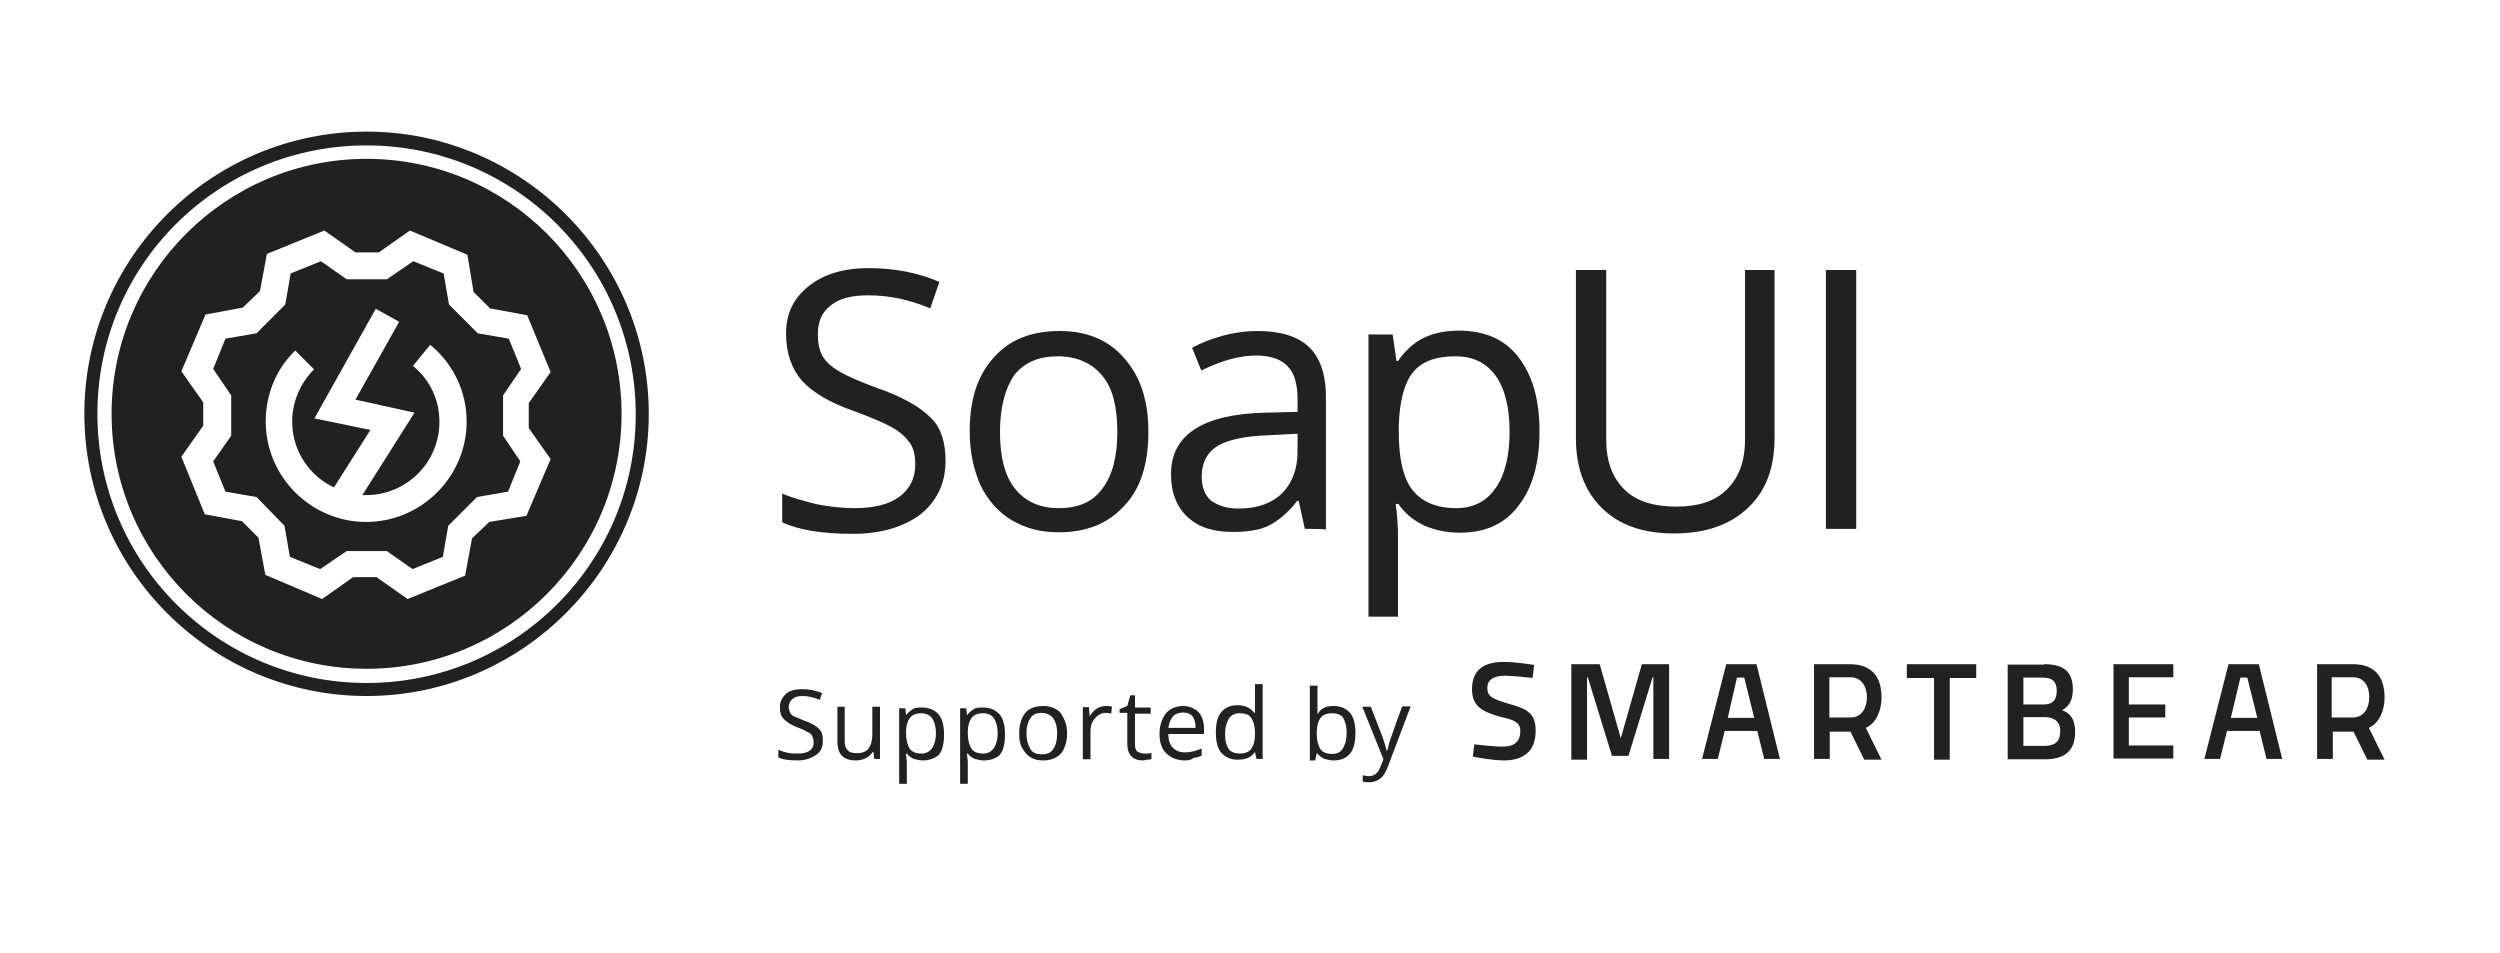 <svg width="2339" height="892" viewBox="0 0 2339 892" fill="none" xmlns="http://www.w3.org/2000/svg">
<path fill-rule="evenodd" clip-rule="evenodd" d="M342.958 148.608C474.617 148.608 581.522 255.511 581.522 387.167C581.522 518.823 474.617 625.727 342.958 625.727C211.3 625.727 104.395 518.823 104.395 387.167C104.395 255.511 211.3 148.608 342.958 148.608ZM342.958 123.138C197.309 123.138 78.924 241.521 78.924 387.167C78.924 532.814 197.668 651.197 342.958 651.197C488.249 651.197 606.992 532.455 606.992 387.167C606.992 241.879 488.249 123.138 342.958 123.138ZM342.958 639C204.125 639 91.121 526.357 91.121 387.167C91.121 247.978 203.766 136.052 342.958 136.052C482.15 136.052 594.795 248.695 594.795 387.885C594.795 527.074 481.792 639 342.958 639ZM515.154 348.065L494.706 377.123V400.44L515.154 429.498L492.554 482.591L457.756 488.331L441.612 503.756L435.155 538.554L381.344 560.437L352.285 539.989H330.402L301.344 560.437L248.25 537.836L241.793 503.039L226.367 487.613L191.569 481.156L169.686 427.346L190.134 398.288V376.405L169.686 347.348L192.286 294.255L227.084 287.797L243.228 272.372L249.685 237.574L303.496 215.691L332.555 236.139H354.438L383.496 215.691L437.307 238.292L443.047 273.089L458.473 288.515L493.271 294.972L515.154 348.065ZM475.334 459.991L486.814 431.65L470.67 407.615V369.948L487.531 345.195L476.051 316.855L446.993 311.833L420.088 284.928L415.065 255.87L386.725 244.39L361.971 261.251H324.303L300.268 244.39L271.927 255.87L266.905 284.928L239.999 311.833L210.941 316.855L199.461 345.195L216.322 369.948V407.615L199.461 431.65L210.941 459.991L239.999 465.013L266.187 491.918L271.21 520.976L299.55 532.455L324.303 515.595H361.971L386.007 532.455L414.348 520.976L419.37 491.918L446.276 465.013L475.334 459.991ZM342.599 488.331C394.258 488.331 436.59 446 436.59 394.342C436.59 366.719 424.393 340.532 402.509 322.595L386.366 342.325C402.509 355.598 411.119 374.253 411.119 394.701C411.119 432.727 380.267 463.219 342.599 463.219H339.012L387.801 386.091L332.555 373.894L373.451 301.071L351.568 288.874L294.169 391.472L346.546 402.234L312.465 456.044C289.505 445.282 273.362 421.965 273.362 394.342C273.362 376.046 280.896 358.468 293.81 345.554L276.232 327.976C257.936 345.554 248.609 369.589 248.609 394.342C248.609 446 290.94 488.331 342.599 488.331Z" fill="#212121"/>
<path d="M884.658 430.933C884.658 452.098 876.766 468.6 861.34 481.156C845.914 492.636 825.107 499.452 798.201 499.452C769.143 499.452 747.26 495.864 731.834 488.689V461.784C741.879 466.089 753 468.959 764.48 471.829C775.959 473.981 787.798 475.416 799.278 475.416C818.291 475.416 831.923 471.829 841.609 464.654C850.936 457.48 856.318 447.794 856.318 434.879C856.318 426.269 854.883 419.454 851.295 414.431C847.708 409.409 842.685 404.387 834.434 399.723C826.542 395.418 814.703 390.396 798.201 384.297C775.601 376.405 759.816 366.719 750.13 355.957C740.803 345.195 735.421 330.487 735.421 312.191C735.421 293.178 742.596 278.829 756.587 267.708C770.578 256.587 789.233 250.848 812.551 250.848C836.587 250.848 859.188 255.152 878.918 263.762L870.309 288.515C849.86 279.905 831.206 276.318 812.192 276.318C796.766 276.318 785.287 279.188 777.394 285.645C768.784 292.102 765.197 301.071 765.197 312.55C765.197 321.16 766.632 327.976 769.502 332.998C772.372 338.02 777.394 343.043 785.645 347.706C792.82 352.011 804.659 357.033 819.008 362.415C844.479 371.024 862.057 381.427 871.385 391.472C880.353 400.082 884.658 414.072 884.658 430.933ZM1074.43 404.028C1074.43 433.803 1067.26 457.121 1051.83 473.264C1036.41 490.124 1016.32 498.017 990.128 498.017C973.985 498.017 959.635 494.429 946.362 486.537C934.165 479.362 923.761 467.524 917.304 453.892C910.846 439.184 907.259 422.682 907.259 403.669C907.259 373.894 914.434 351.294 929.86 334.433C944.568 317.572 965.375 309.68 991.563 309.68C1017.03 309.68 1037.48 318.29 1051.83 335.151C1067.26 352.37 1074.43 375.329 1074.43 404.028ZM935.6 404.028C935.6 427.346 939.905 444.924 949.591 457.121C959.277 469.318 972.909 475.416 990.487 475.416C1008.78 475.416 1022.42 469.677 1031.38 457.121C1040.71 444.924 1045.37 427.346 1045.37 404.028C1045.37 380.71 1041.07 363.132 1031.38 351.652C1022.06 340.173 1008.07 333.357 989.77 333.357C971.474 333.357 958.559 339.097 948.873 350.935C940.622 363.132 935.6 380.71 935.6 404.028ZM1220.8 494.788L1215.06 468.6H1213.62C1205.02 480.08 1195.33 487.613 1186.72 491.918C1178.11 496.223 1166.27 497.658 1153.36 497.658C1135.06 497.658 1121.43 493.353 1111.02 483.667C1100.98 474.34 1095.6 461.067 1095.6 443.489C1095.6 407.256 1124.66 387.526 1183.49 386.091L1213.98 385.374V373.894C1213.98 359.186 1211.11 349.141 1204.66 342.684C1198.92 336.227 1188.51 332.639 1175.6 332.639C1160.17 332.639 1143.67 336.944 1123.94 346.63L1115.33 325.465C1123.94 320.442 1134.34 316.855 1144.39 313.985C1155.15 311.115 1165.55 309.68 1176.32 309.68C1198.2 309.68 1213.98 314.703 1224.39 324.389C1234.43 333.716 1240.53 349.141 1240.53 371.024V495.505C1240.53 494.788 1220.8 494.788 1220.8 494.788ZM1158.38 475.775C1175.96 475.775 1188.87 471.47 1199.28 461.784C1208.6 452.457 1213.98 439.184 1213.98 422.682V405.821L1186.36 407.256C1164.48 407.974 1148.69 411.561 1139.01 417.301C1129.68 423.041 1124.3 432.727 1124.3 445.641C1124.3 455.686 1127.17 463.219 1132.91 468.242C1139.37 472.905 1147.26 475.775 1158.38 475.775ZM1365.73 498.375C1354.25 498.375 1343.13 496.223 1333.09 491.918C1323.76 487.613 1314.79 481.156 1308.33 471.47H1305.82C1307.26 482.232 1307.97 491.918 1307.97 501.963V576.938H1280.35V312.909H1302.95L1306.54 337.662H1307.97C1315.15 327.617 1323.4 320.084 1332.73 315.779C1342.05 311.474 1353.18 309.322 1364.66 309.322C1388.69 309.322 1407.7 317.214 1420.62 334.074C1433.53 350.935 1440.35 373.177 1440.35 403.31C1440.35 433.085 1433.89 456.403 1420.62 473.264C1407.7 490.483 1389.41 498.375 1365.73 498.375ZM1361.79 333.357C1342.77 333.357 1329.86 338.379 1321.61 348.782C1313.71 358.827 1309.41 375.688 1308.69 398.288V404.028C1308.69 429.498 1313 447.794 1321.61 458.556C1330.22 469.318 1343.49 475.416 1362.5 475.416C1378.65 475.416 1390.84 468.959 1399.45 456.403C1408.06 444.206 1412.37 425.911 1412.37 404.028C1412.37 381.427 1408.06 363.849 1399.45 351.652C1390.13 339.097 1377.93 333.357 1361.79 333.357ZM1660.26 252.641V409.768C1660.26 437.39 1652.37 459.273 1635.51 475.058C1618.65 491.201 1595.33 499.093 1566.27 499.093C1537.21 499.093 1514.61 491.201 1498.47 475.058C1482.32 458.914 1474.43 437.39 1474.43 409.768V252.641H1502.77V411.203C1502.77 431.65 1508.51 446.717 1519.63 457.838C1530.75 468.959 1547.26 473.981 1568.42 473.981C1588.87 473.981 1604.65 468.959 1615.78 457.838C1626.9 446.717 1632.64 431.65 1632.64 411.203V252.641H1660.26ZM1708.33 494.788V252.641H1736.67V494.788C1736.67 494.788 1708.33 494.788 1708.33 494.788Z" fill="#212121"/>
<path d="M1433.89 634.336C1433.89 634.336 1415.6 632.184 1408.42 632.184C1397.66 632.184 1391.56 635.771 1391.56 643.663C1391.56 651.556 1395.87 653.708 1411.29 658.372C1430.31 663.394 1436.76 668.416 1436.76 683.842C1436.76 703.572 1424.57 711.464 1406.99 711.464C1395.51 711.464 1377.93 707.877 1377.93 707.877L1379.36 696.397C1379.36 696.397 1396.94 698.55 1406.27 698.55C1417.03 698.55 1422.41 693.528 1422.41 683.842C1422.41 676.667 1418.11 673.797 1404.84 670.927C1385.82 665.905 1377.21 660.165 1377.21 644.74C1377.21 626.444 1388.69 619.269 1406.99 619.269C1418.47 619.269 1435.33 622.139 1435.33 622.139L1433.89 634.336ZM1471.92 621.422H1496.67L1516.4 690.658L1536.13 621.422H1561.61V710.03H1546.9V633.619H1546.18L1523.58 707.16H1508.15L1485.55 633.619H1484.83V710.747H1470.13V621.422H1471.92ZM1784.38 621.422H1848.96V634.336H1824.2V710.747H1809.5V634.336H1784.03V621.422H1784.38ZM1912.46 621.422C1930.03 621.422 1939.36 627.879 1939.36 644.74C1939.36 655.502 1935.77 660.883 1929.32 664.47C1937.21 667.34 1941.51 673.08 1941.51 684.918C1941.51 703.214 1930.75 710.388 1913.17 710.388H1878.38V621.78H1912.46V621.422ZM1893.08 633.619V659.089H1912.1C1920.71 659.089 1924.29 654.784 1924.29 646.174C1924.29 637.565 1919.99 633.977 1911.38 633.977H1893.08V633.619ZM1893.08 671.645V697.833H1912.81C1921.42 697.833 1927.52 694.963 1927.52 683.842C1927.52 673.797 1920.35 670.927 1912.81 670.927H1893.08V671.645ZM1977.39 621.422H2033.35V633.619H1991.74V659.089H2025.82V671.286H1991.74V697.474H2033.35V709.671H1977.39V621.422ZM2085.01 621.422H2113.35L2135.23 710.03H2120.53L2114.07 683.842H2083.58L2077.12 710.03H2062.41L2085.01 621.422ZM2087.16 671.645H2111.92L2102.59 633.977H2096.13L2087.16 671.645ZM2182.59 683.842V710.03H2167.88V621.422H2201.24C2220.97 621.422 2231.02 632.184 2231.02 652.632C2231.02 664.829 2226 676.667 2216.31 680.972L2231.02 710.747H2214.88L2201.96 684.559H2182.23V683.842H2182.59ZM2201.24 633.619H2181.51V671.286H2201.24C2212.01 671.286 2216.67 661.959 2216.67 652.273C2216.67 642.587 2212.36 633.619 2201.24 633.619ZM1615.06 621.422H1643.4L1665.28 710.03H1650.57L1644.12 683.842H1613.62L1607.17 710.03H1592.46L1615.06 621.422ZM1616.49 671.645H1641.25L1631.92 633.977H1625.1L1616.49 671.645ZM1711.92 683.842V710.03H1697.21V621.422H1730.57C1750.3 621.422 1760.35 632.184 1760.35 652.632C1760.35 664.829 1755.33 676.667 1745.64 680.972L1760.35 710.747H1744.21L1731.29 684.559H1711.56V683.842H1711.92ZM1731.29 633.619H1711.56V671.286H1731.29C1742.05 671.286 1746.72 661.959 1746.72 652.273C1746.72 642.587 1741.69 633.619 1731.29 633.619ZM769.861 693.528C769.861 699.267 767.709 703.572 763.404 706.442C759.099 709.312 753.359 711.464 746.543 711.464C738.651 711.464 732.552 710.747 728.247 708.595V701.42C731.117 702.855 733.987 703.572 736.857 704.29C739.727 705.007 743.314 705.007 746.184 705.007C751.207 705.007 754.794 704.29 757.664 702.137C760.534 699.985 761.251 697.833 761.251 694.245C761.251 692.093 760.534 689.94 759.816 688.505C759.099 687.07 757.664 685.635 755.511 684.918C753.359 683.483 750.489 682.048 746.184 680.613C740.444 678.461 736.139 675.591 733.269 672.721C730.4 669.851 729.682 666.264 729.682 661.241C729.682 656.219 731.834 652.632 735.422 649.044C739.009 646.175 744.032 644.74 750.848 644.74C757.305 644.74 763.045 646.174 769.144 648.327L766.991 654.784C761.969 652.632 756.229 651.197 750.848 651.197C746.543 651.197 743.673 651.914 741.521 654.067C739.368 655.502 737.933 658.372 737.933 661.241C737.933 663.394 738.651 665.546 739.368 666.981C740.086 668.416 741.521 669.851 743.673 670.569C745.825 671.286 748.695 672.721 752.283 674.156C758.74 676.308 763.763 679.178 766.274 682.048C769.144 684.559 769.861 688.147 769.861 693.528ZM790.31 661.241V693.169C790.31 696.756 791.027 700.344 793.179 701.779C794.614 703.931 797.484 704.648 801.789 704.648C806.812 704.648 810.399 703.213 812.552 700.344C814.704 697.474 816.139 693.169 816.139 686.353V661.241H823.314V710.03H817.933L817.215 703.572H816.498C815.063 705.725 812.91 707.877 810.04 709.312C807.17 710.747 804.3 711.464 800.713 711.464C794.973 711.464 790.668 710.029 787.798 707.16C784.928 704.29 783.493 699.985 783.493 693.169V661.241H790.31ZM863.493 711.464C860.623 711.464 857.753 710.747 854.883 710.03C852.013 708.595 849.861 707.16 848.426 705.007H847.708C847.708 707.877 848.426 710.747 848.426 712.899V733.347H841.251V662.676H846.991L847.708 669.134C849.861 666.264 852.013 664.829 854.166 663.394C856.318 661.959 859.188 661.959 862.775 661.959C869.233 661.959 874.255 664.111 878.201 668.416C881.789 672.721 883.224 679.178 883.224 687.429C883.224 695.68 881.789 702.137 878.201 706.442C874.614 709.312 869.592 711.464 863.493 711.464ZM862.058 667.34C857.036 667.34 853.448 668.775 851.296 671.645C849.143 674.515 847.708 678.819 847.708 684.559V685.994C847.708 692.451 849.143 697.474 851.296 700.702C853.448 703.572 857.036 705.007 862.058 705.007C866.363 705.007 869.233 703.572 872.103 699.985C874.255 696.397 875.69 692.093 875.69 685.994C875.69 680.254 874.255 675.232 872.103 672.003C870.309 669.492 866.722 667.34 862.058 667.34ZM920.533 711.464C917.663 711.464 914.793 710.747 911.923 710.03C909.053 708.595 906.901 707.16 905.466 705.007H904.748C904.748 707.877 905.466 710.747 905.466 712.899V733.347H898.291V662.676H904.031L904.748 669.134C906.901 666.264 909.053 664.829 911.206 663.394C913.358 661.959 916.228 661.959 919.815 661.959C926.273 661.959 931.295 664.111 935.241 668.416C938.829 672.721 940.264 679.178 940.264 687.429C940.264 695.68 938.829 702.137 935.241 706.442C932.013 709.312 926.99 711.464 920.533 711.464ZM919.815 667.34C914.793 667.34 911.206 668.775 909.053 671.645C906.901 674.515 905.466 678.819 905.466 684.559V685.994C905.466 692.451 906.901 697.474 909.053 700.702C911.206 703.572 914.793 705.007 919.815 705.007C924.12 705.007 926.99 703.572 929.86 699.985C932.013 696.397 933.448 692.093 933.448 685.994C933.448 680.254 932.013 675.232 929.86 672.003C927.708 668.775 924.12 667.34 919.815 667.34ZM998.38 685.994C998.38 693.886 996.228 700.702 992.64 705.007C988.335 709.312 983.313 711.464 975.779 711.464C971.474 711.464 967.887 710.747 964.3 708.595C960.712 706.442 958.56 703.572 956.407 699.985C954.255 696.397 953.537 692.093 953.537 685.994C953.537 678.102 955.69 671.286 959.277 666.981C962.865 662.676 968.604 660.524 976.138 660.524C982.595 660.524 988.335 662.676 992.281 666.981C995.869 672.362 998.38 678.102 998.38 685.994ZM960.353 685.994C960.353 692.451 961.788 696.756 963.941 700.702C966.093 704.29 969.681 705.725 974.703 705.725C979.725 705.725 983.313 704.29 985.465 700.702C987.618 697.832 989.053 692.81 989.053 685.994C989.053 679.537 987.618 675.232 985.465 672.003C983.313 669.134 979.008 666.981 974.703 666.981C969.681 666.981 966.093 668.416 963.941 672.003C961.788 675.232 960.353 679.537 960.353 685.994ZM1034.61 660.524C1036.77 660.524 1038.92 660.524 1040.35 661.241L1039.64 667.699C1037.48 666.981 1036.05 666.981 1034.61 666.981C1031.03 666.981 1027.44 668.416 1024.57 672.003C1021.7 674.873 1020.26 679.178 1020.26 684.2V710.388H1013.09V661.6H1018.83L1019.55 670.21C1020.98 667.34 1023.85 664.47 1026 663.035C1028.87 661.241 1031.74 660.524 1034.61 660.524ZM1070.85 705.007C1072.28 705.007 1073.72 705.007 1074.43 705.007C1075.87 705.007 1076.59 704.29 1077.3 704.29V710.03C1076.59 710.747 1075.15 710.747 1073.72 710.747C1072.28 710.747 1070.85 711.464 1069.41 711.464C1060.08 711.464 1054.7 706.442 1054.7 696.039V666.981H1047.53V663.394L1054.7 660.524L1057.57 650.479H1061.88V661.959H1076.59V667.699H1061.88V696.756C1061.88 699.626 1062.59 701.779 1064.03 703.214C1066.54 704.29 1067.98 705.007 1070.85 705.007ZM1108.87 711.464C1101.7 711.464 1095.96 709.312 1091.29 705.007C1086.99 700.702 1084.84 694.963 1084.84 686.712C1084.84 678.819 1086.99 672.721 1090.58 667.699C1094.16 663.394 1099.9 660.524 1106.72 660.524C1112.46 660.524 1117.48 662.676 1121.43 666.264C1125.02 670.569 1126.45 675.591 1126.45 682.407V686.712H1093.09C1093.09 692.451 1094.52 696.756 1097.39 699.626C1100.26 702.496 1103.85 703.931 1108.87 703.931C1113.9 703.931 1118.92 702.496 1124.3 700.344V706.801C1121.43 708.236 1119.28 708.953 1117.12 708.953C1114.61 710.747 1112.46 711.464 1108.87 711.464ZM1106.72 666.622C1103.13 666.622 1099.55 668.057 1097.39 670.21C1095.24 673.08 1093.81 675.95 1093.09 680.972H1118.56C1118.56 676.667 1117.84 673.08 1115.69 670.21C1113.9 668.057 1111.03 666.622 1106.72 666.622ZM1174.16 703.572C1170.58 708.595 1165.55 710.747 1158.02 710.747C1151.56 710.747 1146.54 708.595 1142.59 704.29C1139.01 699.985 1137.57 693.528 1137.57 685.277C1137.57 677.026 1139.01 670.569 1142.59 666.264C1146.18 661.959 1151.2 659.807 1158.02 659.807C1164.48 659.807 1169.5 661.959 1173.45 666.981H1174.16V663.394V659.807V640.076H1181.34V710.03H1175.6L1174.16 703.572ZM1159.81 705.007C1164.84 705.007 1168.42 703.572 1170.58 700.702C1172.73 697.832 1174.16 693.528 1174.16 687.788V686.353C1174.16 679.178 1172.73 674.873 1170.58 671.645C1168.42 668.416 1164.84 667.34 1159.81 667.34C1155.51 667.34 1151.92 668.775 1149.77 672.362C1147.62 675.95 1146.18 680.254 1146.18 687.07C1146.18 693.528 1147.62 697.832 1149.77 701.061C1151.56 703.572 1155.51 705.007 1159.81 705.007ZM1247.71 660.524C1254.16 660.524 1259.19 662.676 1263.13 666.981C1266.72 671.286 1268.15 677.743 1268.15 685.994C1268.15 693.886 1266.72 700.702 1263.13 705.007C1259.54 709.312 1254.52 711.464 1247.71 711.464C1244.84 711.464 1241.97 710.747 1239.1 710.03C1236.23 708.595 1234.07 707.16 1232.64 705.007H1231.92L1230.49 711.464H1225.46V641.511H1232.64V658.372C1232.64 661.959 1232.64 665.546 1232.64 668.416C1235.51 662.676 1240.53 660.524 1247.71 660.524ZM1246.27 667.34C1241.25 667.34 1237.66 668.775 1235.51 671.645C1233.36 674.515 1231.92 679.537 1231.92 686.353C1231.92 692.81 1233.36 697.832 1235.51 701.061C1237.66 703.931 1241.25 705.366 1246.27 705.366C1250.58 705.366 1254.16 703.931 1256.32 700.344C1258.47 696.756 1259.9 692.451 1259.9 685.635C1259.9 678.819 1258.47 674.873 1256.32 670.927C1254.16 668.775 1251.29 667.34 1246.27 667.34ZM1274.61 661.241H1282.5L1293.27 688.864C1295.42 695.321 1296.85 699.626 1297.57 702.855C1298.29 701.42 1299.01 698.55 1299.72 694.963C1301.16 691.375 1304.75 679.537 1311.92 660.883H1319.81L1298.65 716.845C1296.49 722.585 1294.34 726.173 1291.47 728.325C1288.6 730.477 1285.02 731.912 1281.43 731.912C1279.28 731.912 1277.12 731.912 1274.97 731.195V725.455C1276.41 725.455 1278.56 726.173 1280.71 726.173C1285.73 726.173 1289.32 723.303 1291.47 717.563L1294.34 710.388L1274.61 661.241Z" fill="#212121"/>
</svg>
